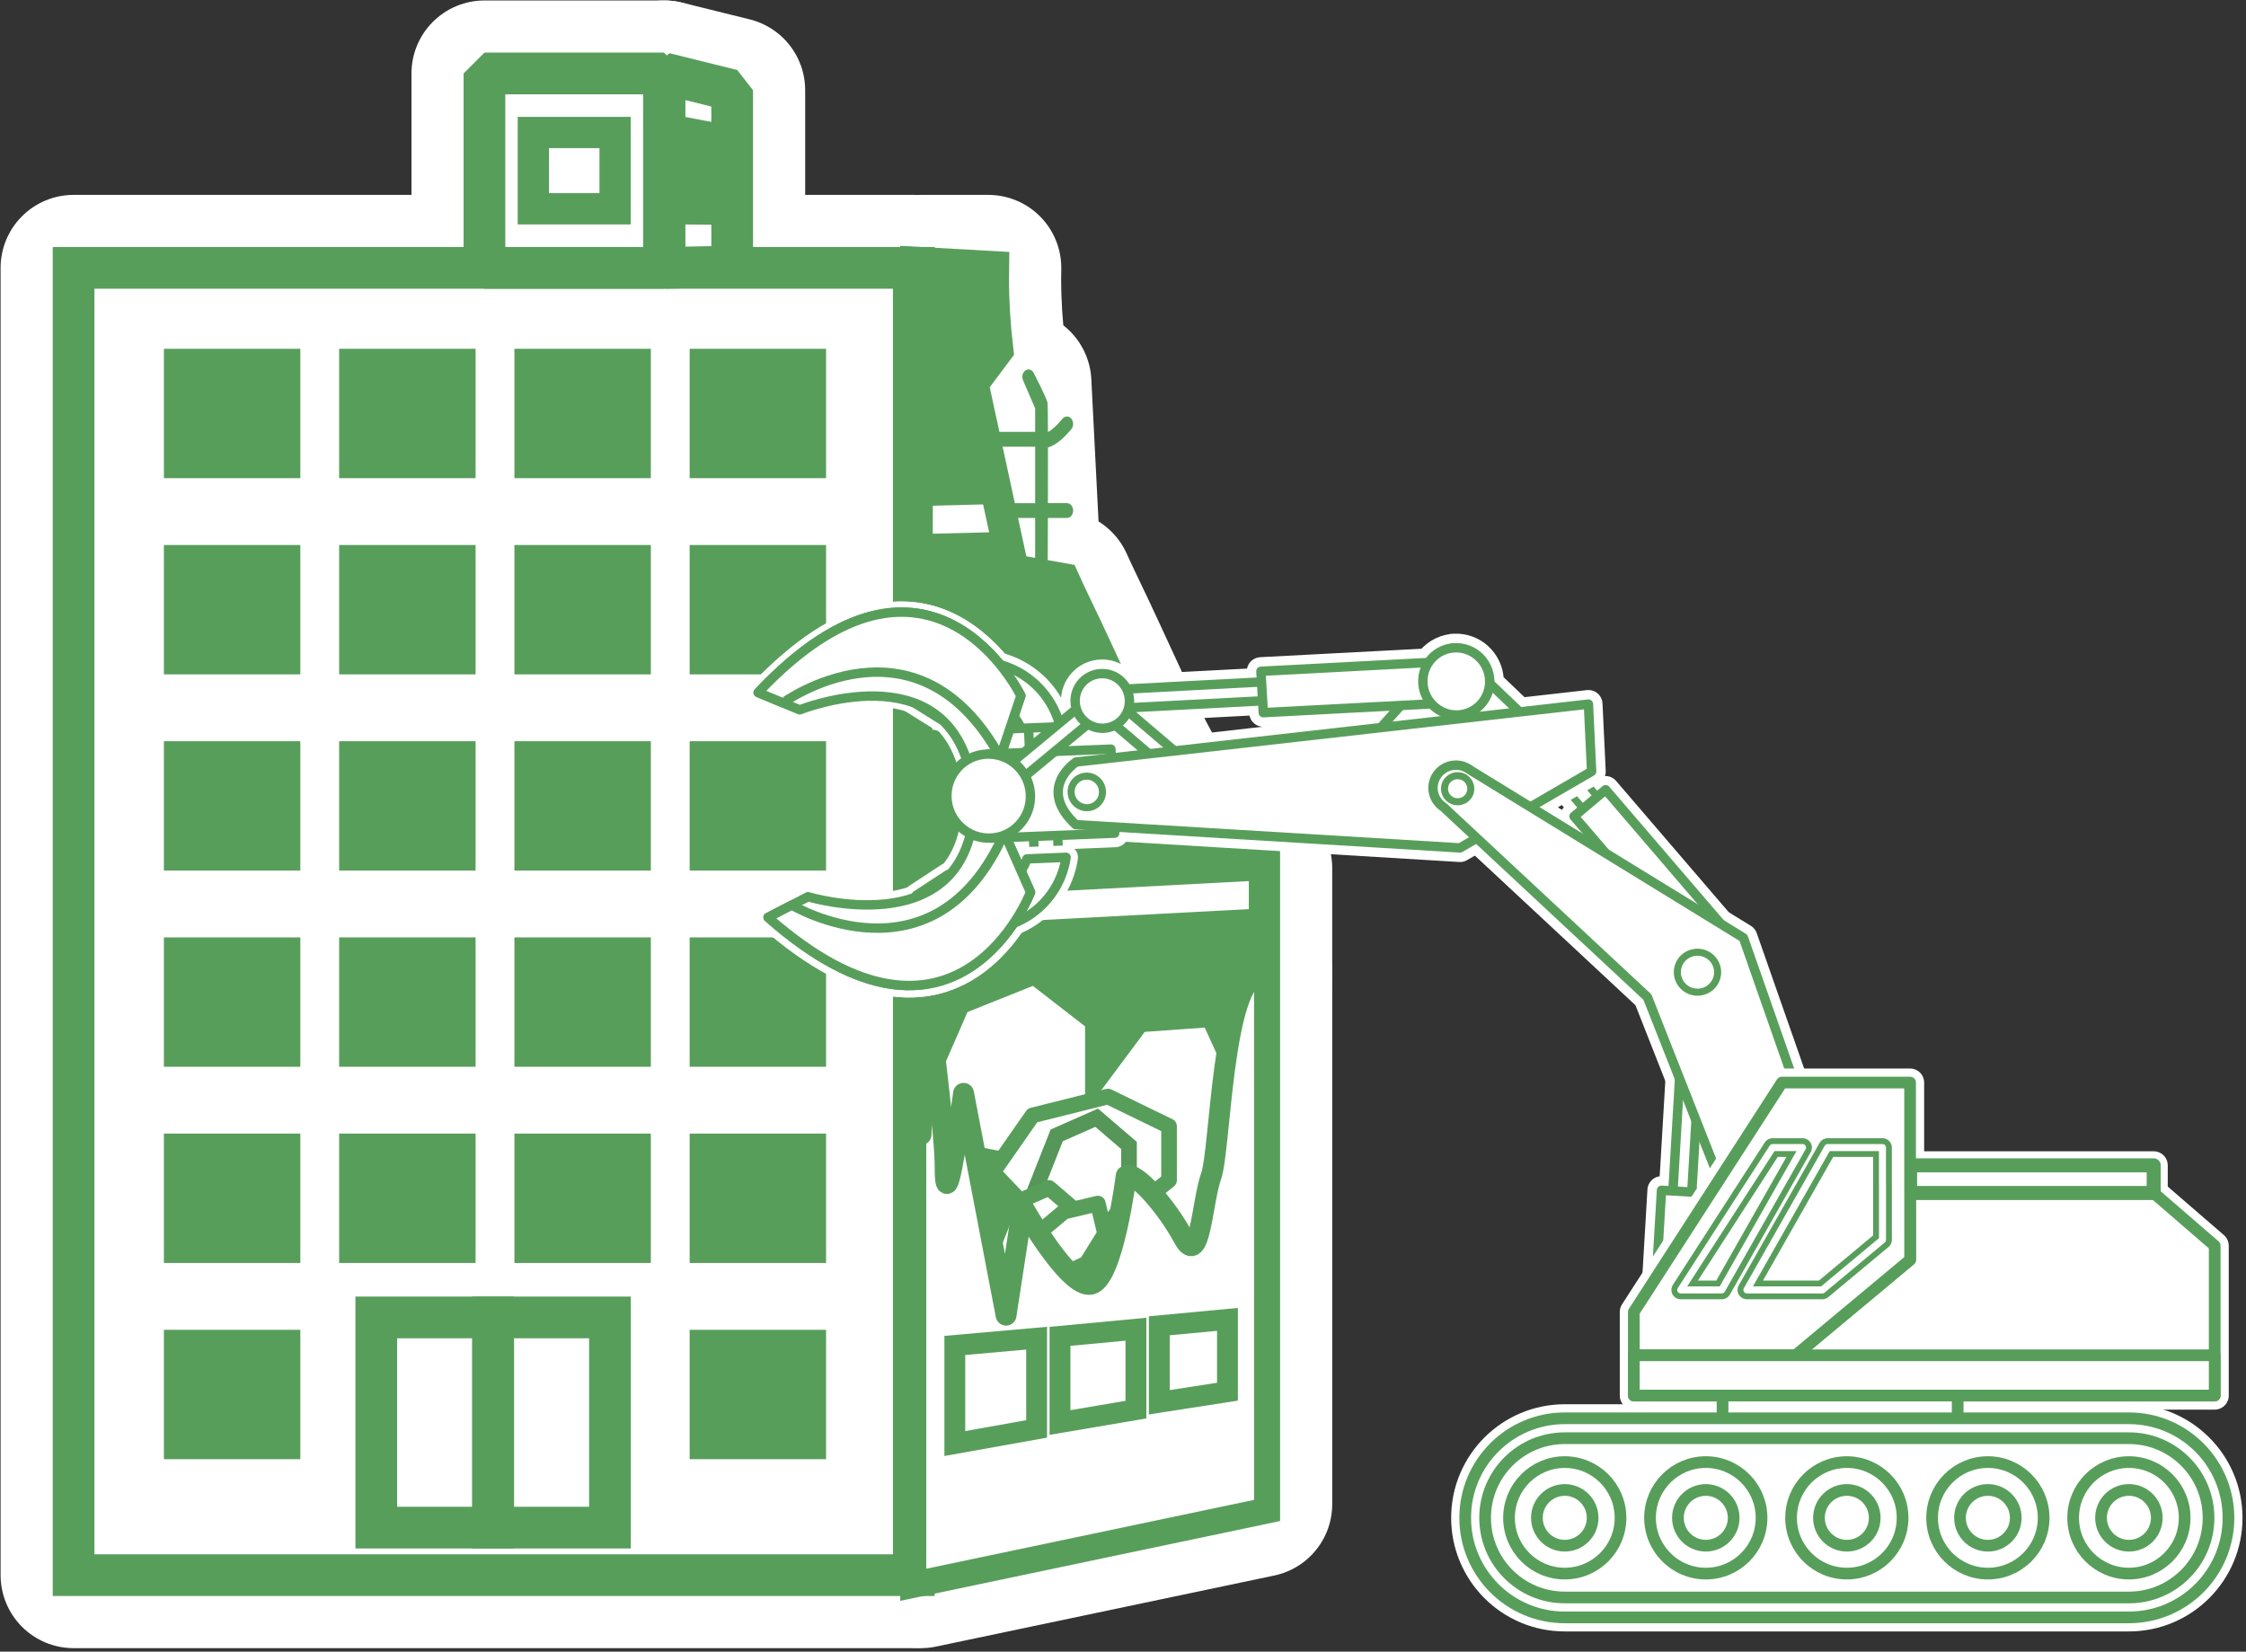<?xml version="1.0" encoding="utf-8"?>
<!-- Generator: Adobe Illustrator 12.0.0, SVG Export Plug-In  -->
<!DOCTYPE svg PUBLIC "-//W3C//DTD SVG 1.1//EN" "http://www.w3.org/Graphics/SVG/1.1/DTD/svg11.dtd">
<svg  version="1.1" xmlns="http://www.w3.org/2000/svg" xmlns:xlink="http://www.w3.org/1999/xlink" xmlns:a="http://ns.adobe.com/AdobeSVGViewerExtensions/3.0/"
	 width="189" height="139" viewBox="16.528 25.919 189 139" enable-background="new 16.528 25.919 189 139" xml:space="preserve">
<rect x="16.528" y="25.919" width="189" height="139" fill="#333333" stroke="none"/>
<defs>
</defs>
<path display="none" fill="#589E5B" d="M226.772,204.095c0,12.525-10.153,22.677-22.677,22.677H22.677
	C10.153,226.771,0,216.62,0,204.095V22.677C0,10.153,10.153,0,22.677,0h181.418c12.523,0,22.677,10.153,22.677,22.677V204.095z"/>
<rect x="22.72" y="48.462" fill="#FFFFFF" stroke="#FFFFFF" stroke-width="12.284" stroke-linecap="round" stroke-linejoin="round" width="70.703" height="110.019"/>
<rect x="48.191" y="136.79" fill="none" stroke="#FFFFFF" stroke-width="12.284" stroke-linecap="round" stroke-linejoin="round" width="9.832" height="17.69"/>
<rect x="31.635" y="122.636" fill="#589E5B" stroke="#FFFFFF" stroke-width="12.284" stroke-linecap="round" stroke-linejoin="round" width="8.849" height="8.256"/>
<rect x="46.383" y="122.636" fill="#589E5B" stroke="#FFFFFF" stroke-width="12.284" stroke-linecap="round" stroke-linejoin="round" width="8.849" height="8.256"/>
<rect x="61.131" y="122.636" fill="#589E5B" stroke="#FFFFFF" stroke-width="12.284" stroke-linecap="round" stroke-linejoin="round" width="8.849" height="8.256"/>
<rect x="75.878" y="122.636" fill="#589E5B" stroke="#FFFFFF" stroke-width="12.284" stroke-linecap="round" stroke-linejoin="round" width="8.848" height="8.256"/>
<rect x="31.635" y="139.149" fill="#589E5B" stroke="#FFFFFF" stroke-width="12.284" stroke-linecap="round" stroke-linejoin="round" width="8.849" height="8.256"/>
<rect x="75.878" y="139.149" fill="#589E5B" stroke="#FFFFFF" stroke-width="12.284" stroke-linecap="round" stroke-linejoin="round" width="8.848" height="8.256"/>
<rect x="31.635" y="106.124" fill="#589E5B" stroke="#FFFFFF" stroke-width="12.284" stroke-linecap="round" stroke-linejoin="round" width="8.849" height="8.256"/>
<rect x="46.383" y="106.124" fill="#589E5B" stroke="#FFFFFF" stroke-width="12.284" stroke-linecap="round" stroke-linejoin="round" width="8.849" height="8.256"/>
<rect x="61.131" y="106.124" fill="#589E5B" stroke="#FFFFFF" stroke-width="12.284" stroke-linecap="round" stroke-linejoin="round" width="8.849" height="8.256"/>
<rect x="75.878" y="106.124" fill="#589E5B" stroke="#FFFFFF" stroke-width="12.284" stroke-linecap="round" stroke-linejoin="round" width="8.848" height="8.256"/>
<rect x="31.635" y="89.613" fill="#589E5B" stroke="#FFFFFF" stroke-width="12.284" stroke-linecap="round" stroke-linejoin="round" width="8.849" height="8.256"/>
<rect x="46.383" y="89.613" fill="#589E5B" stroke="#FFFFFF" stroke-width="12.284" stroke-linecap="round" stroke-linejoin="round" width="8.849" height="8.256"/>
<rect x="61.131" y="89.613" fill="#589E5B" stroke="#FFFFFF" stroke-width="12.284" stroke-linecap="round" stroke-linejoin="round" width="8.849" height="8.256"/>
<rect x="75.878" y="89.613" fill="#589E5B" stroke="#FFFFFF" stroke-width="12.284" stroke-linecap="round" stroke-linejoin="round" width="8.848" height="8.256"/>
<rect x="31.635" y="73.101" fill="#589E5B" stroke="#FFFFFF" stroke-width="12.284" stroke-linecap="round" stroke-linejoin="round" width="8.849" height="8.256"/>
<rect x="46.383" y="73.101" fill="#589E5B" stroke="#FFFFFF" stroke-width="12.284" stroke-linecap="round" stroke-linejoin="round" width="8.849" height="8.256"/>
<rect x="61.131" y="73.101" fill="#589E5B" stroke="#FFFFFF" stroke-width="12.284" stroke-linecap="round" stroke-linejoin="round" width="8.849" height="8.256"/>
<rect x="75.878" y="73.101" fill="#589E5B" stroke="#FFFFFF" stroke-width="12.284" stroke-linecap="round" stroke-linejoin="round" width="8.848" height="8.256"/>
<rect x="31.635" y="56.589" fill="#589E5B" stroke="#FFFFFF" stroke-width="12.284" stroke-linecap="round" stroke-linejoin="round" width="8.849" height="8.256"/>
<rect x="46.383" y="56.589" fill="#589E5B" stroke="#FFFFFF" stroke-width="12.284" stroke-linecap="round" stroke-linejoin="round" width="8.849" height="8.256"/>
<rect x="61.131" y="56.589" fill="#589E5B" stroke="#FFFFFF" stroke-width="12.284" stroke-linecap="round" stroke-linejoin="round" width="8.849" height="8.256"/>
<rect x="75.878" y="56.589" fill="#589E5B" stroke="#FFFFFF" stroke-width="12.284" stroke-linecap="round" stroke-linejoin="round" width="8.848" height="8.256"/>
<rect x="58.023" y="136.79" fill="none" stroke="#FFFFFF" stroke-width="12.284" stroke-linecap="round" stroke-linejoin="round" width="9.832" height="17.69"/>
<rect x="57.295" y="32.101" fill="#FFFFFF" stroke="#FFFFFF" stroke-width="12.284" stroke-linecap="round" stroke-linejoin="round" width="15.106" height="16.361"/>
<rect x="61.408" y="37.07" fill="#FFFFFF" stroke="#FFFFFF" stroke-width="12.284" stroke-linecap="round" stroke-linejoin="round" width="6.881" height="6.421"/>
<polygon fill="#FFFFFF" stroke="#FFFFFF" stroke-width="12.284" stroke-linecap="round" stroke-linejoin="round" points="
	78.141,48.355 72.45,48.462 72.45,32.101 78.141,33.512 "/>
<polygon fill="#FFFFFF" stroke="#FFFFFF" stroke-width="12.284" stroke-linecap="round" stroke-linejoin="round" points="
	74.028,43.492 76.562,43.515 76.562,37.553 74.028,37.07 "/>
<path fill="#589E5B" stroke="#FFFFFF" stroke-width="12.284" stroke-linecap="round" stroke-linejoin="round" d="M106.602,76.884
	c-0.292-0.603-0.58-1.226-0.868-1.859l-4.305-0.767l-3.499-16.162l2.105-2.811c-0.226-1.933-0.353-3.897-0.353-5.88
	c0-0.317,0.008-0.628,0.011-0.943h-5.502l-0.156,72.942l0.466-12.156c0,0,1.556,11.722,1.556,14.762
	c0,3.039,0.465,1.736,1.555-6.079l3.576,18.669l1.4-9.117c0,0,3.887,6.947,5.754,6.513c1.866-0.435,2.954-9.118,2.954-9.118
	c0.777-0.435,3.422,2.605,4.82,5.21c1.399,2.606,1.555-3.04,2.333-5.21c0.777-2.171,0.935-16.499,4.043-16.934v-8.956
	C115.189,97.93,112.237,88.501,106.602,76.884z"/>
<path fill="#FFFFFF" stroke="#FFFFFF" stroke-width="12.284" stroke-linecap="round" stroke-linejoin="round" d="M118.45,124.878
	c-0.778,2.17-0.934,7.816-2.333,5.21c-1.398-2.604-4.043-5.645-4.82-5.21c0,0-1.088,8.683-2.954,9.118
	c-1.867,0.435-5.754-6.513-5.754-6.513l-1.4,9.117l-3.576-18.669c-1.09,7.815-1.555,9.117-1.555,6.079
	c0-3.04-1.556-14.762-1.556-14.762l-0.466,12.156l0.156-72.933l-0.156-0.009V158.48l28.457-5.979v-44.557
	C119.384,108.38,119.227,122.707,118.45,124.878z"/>
<line fill="#589E5B" stroke="#FFFFFF" stroke-width="12.284" stroke-linecap="round" stroke-linejoin="round" enable-background="new    " x1="102.229" y1="58.142" x2="103.207" y2="77.425"/>
<path fill="#FFFFFF" stroke="#589E5B" stroke-width="3.51" d="M106.602,76.884c-0.292-0.603-0.58-1.226-0.868-1.859l-4.305-0.767
	l-3.499-16.162l2.105-2.811c-0.226-1.933-0.353-3.897-0.353-5.88c0-0.209,0.006-0.416,0.008-0.625l-5.655-0.318V158.48l28.457-5.979
	V98.989C115.189,97.93,112.237,88.501,106.602,76.884z"/>
<g>
	<g>
		<path fill="#589E5B" d="M106.311,68.262h-1.602c0.004-1.658,0.006-3.297,0.005-4.688c0.573-0.154,1.229-0.656,1.964-1.538
			c0.204-0.244,0.204-0.639,0-0.882c-0.203-0.244-0.531-0.244-0.736,0c-0.568,0.682-0.967,0.989-1.23,1.128
			c-0.005-1.422-0.018-2.385-0.039-2.484c-0.097-0.438-1.124-2.425-1.124-2.425c-0.121-0.313-0.428-0.45-0.691-0.306
			c-0.261,0.144-0.374,0.514-0.254,0.827l1.031,2.396v1.975h-5.303c-0.286,0-0.52,0.279-0.52,0.625c0,0.344,0.233,0.624,0.52,0.624
			c0,0,4.277,0,5.303,0v4.75H97.87c-0.286,0-0.521,0.279-0.521,0.624s0.235,0.624,0.521,0.624h5.765v7.876
			c0,0.344,0.231,0.624,0.519,0.624c0.288,0,0.52-0.279,0.52-0.624c0,0,0.021-3.805,0.034-7.876h1.605
			c0.288,0,0.52-0.279,0.52-0.624S106.599,68.262,106.311,68.262z"/>
	</g>
</g>
<rect x="22.72" y="48.462" fill="#FFFFFF" stroke="#589E5B" stroke-width="3.51" width="70.703" height="110.019"/>
<rect x="48.191" y="136.79" fill="none" stroke="#589E5B" stroke-width="3.51" width="9.832" height="17.69"/>
<rect x="31.635" y="122.636" fill="#589E5B" stroke="#589E5B" stroke-width="2.632" width="8.849" height="8.256"/>
<rect x="46.383" y="122.636" fill="#589E5B" stroke="#589E5B" stroke-width="2.632" width="8.849" height="8.256"/>
<rect x="61.131" y="122.636" fill="#589E5B" stroke="#589E5B" stroke-width="2.632" width="8.849" height="8.256"/>
<rect x="75.878" y="122.636" fill="#589E5B" stroke="#589E5B" stroke-width="2.632" width="8.848" height="8.256"/>
<rect x="31.635" y="139.149" fill="#589E5B" stroke="#589E5B" stroke-width="2.632" width="8.849" height="8.256"/>
<rect x="75.878" y="139.149" fill="#589E5B" stroke="#589E5B" stroke-width="2.632" width="8.848" height="8.256"/>
<rect x="31.635" y="106.124" fill="#589E5B" stroke="#589E5B" stroke-width="2.632" width="8.849" height="8.256"/>
<rect x="46.383" y="106.124" fill="#589E5B" stroke="#589E5B" stroke-width="2.632" width="8.849" height="8.256"/>
<rect x="61.131" y="106.124" fill="#589E5B" stroke="#589E5B" stroke-width="2.632" width="8.849" height="8.256"/>
<rect x="75.878" y="106.124" fill="#589E5B" stroke="#589E5B" stroke-width="2.632" width="8.848" height="8.256"/>
<rect x="31.635" y="89.613" fill="#589E5B" stroke="#589E5B" stroke-width="2.632" width="8.849" height="8.256"/>
<rect x="46.383" y="89.613" fill="#589E5B" stroke="#589E5B" stroke-width="2.632" width="8.849" height="8.256"/>
<rect x="61.131" y="89.613" fill="#589E5B" stroke="#589E5B" stroke-width="2.632" width="8.849" height="8.256"/>
<rect x="75.878" y="89.613" fill="#589E5B" stroke="#589E5B" stroke-width="2.632" width="8.848" height="8.256"/>
<rect x="31.635" y="73.101" fill="#589E5B" stroke="#589E5B" stroke-width="2.632" width="8.849" height="8.256"/>
<rect x="46.383" y="73.101" fill="#589E5B" stroke="#589E5B" stroke-width="2.632" width="8.849" height="8.256"/>
<rect x="61.131" y="73.101" fill="#589E5B" stroke="#589E5B" stroke-width="2.632" width="8.849" height="8.256"/>
<rect x="75.878" y="73.101" fill="#589E5B" stroke="#589E5B" stroke-width="2.632" width="8.848" height="8.256"/>
<rect x="31.635" y="56.589" fill="#589E5B" stroke="#589E5B" stroke-width="2.632" width="8.849" height="8.256"/>
<rect x="46.383" y="56.589" fill="#589E5B" stroke="#589E5B" stroke-width="2.632" width="8.849" height="8.256"/>
<rect x="61.131" y="56.589" fill="#589E5B" stroke="#589E5B" stroke-width="2.632" width="8.849" height="8.256"/>
<rect x="75.878" y="56.589" fill="#589E5B" stroke="#589E5B" stroke-width="2.632" width="8.848" height="8.256"/>
<rect x="58.023" y="136.79" fill="none" stroke="#589E5B" stroke-width="3.51" width="9.832" height="17.69"/>
<rect x="57.295" y="32.101" fill="#FFFFFF" stroke="#589E5B" stroke-width="3.51" stroke-linejoin="bevel" width="15.106" height="16.361"/>
<rect x="61.408" y="37.07" fill="#FFFFFF" stroke="#589E5B" stroke-width="2.632" width="6.881" height="6.421"/>
<polygon fill="#FFFFFF" stroke="#589E5B" stroke-width="3.51" stroke-linejoin="bevel" points="78.141,48.355 72.45,48.462 
	72.45,32.101 78.141,33.512 "/>
<polygon fill="#FFFFFF" stroke="#589E5B" stroke-width="2.632" points="74.028,43.492 76.562,43.515 76.562,37.553 74.028,37.07 
	"/>
<path fill="#589E5B" stroke="#589E5B" stroke-width="0.877" stroke-linecap="round" stroke-linejoin="round" d="M106.602,76.884
	c-0.292-0.603-0.58-1.226-0.868-1.859l-4.305-0.767l-3.499-16.162l2.105-2.811c-0.226-1.933-0.353-3.897-0.353-5.88
	c0-0.317,0.008-0.628,0.011-0.943h-5.502l-0.156,72.942l0.466-12.156c0,0,1.556,11.722,1.556,14.762
	c0,3.039,0.465,1.736,1.555-6.079l3.576,18.669l1.4-9.117c0,0,3.887,6.947,5.754,6.513c1.866-0.435,2.954-9.118,2.954-9.118
	c0.777-0.435,3.422,2.605,4.82,5.21c1.399,2.606,1.555-3.04,2.333-5.21c0.777-2.171,0.935-16.499,4.043-16.934v-8.956
	C115.189,97.93,112.237,88.501,106.602,76.884z"/>
<polygon id="_xFF13_階_1_" fill="#FFFFFF" points="120.842,118.86 94.861,120.395 94.861,118.035 120.842,116.502 "/>
<polygon id="_xFF14_階_1_" fill="#FFFFFF" points="122.493,102.382 94.036,103.883 94.036,101.524 122.493,100.024 "/>
<path id="_xFF15_階_1_" fill="#FFFFFF" d="M110.174,84.53l-16.139,0.482v2.358l17.235-0.513
	C110.91,86.104,110.545,85.33,110.174,84.53z"/>
<polygon id="_xFF16_階_1_" fill="#FFFFFF" points="100.149,68.348 94.036,68.5 94.036,70.859 100.658,70.694 "/>
<polygon fill="#FFFFFF" stroke="#589E5B" stroke-width="1.316" stroke-linecap="round" stroke-linejoin="round" points="
	122.142,120.107 120.17,128.916 113.9,132.41 108.29,128.045 106.704,119.918 112.51,112.124 118.312,111.71 "/>
<polygon fill="#FFFFFF" stroke="#589E5B" stroke-width="1.316" stroke-linecap="round" stroke-linejoin="round" points="
	97.449,110.578 103.552,108.139 108.494,111.973 108.494,118.944 104.424,124.173 97.159,122.779 94.254,117.899 "/>
<polygon fill="#FFFFFF" stroke="#589E5B" stroke-width="1.316" stroke-linecap="round" stroke-linejoin="round" points="
	103.412,119.791 109.763,118.2 114.904,120.7 114.904,125.246 110.67,128.656 103.11,127.747 100.085,124.565 "/>
<polygon fill="#FFFFFF" stroke="#569759" stroke-width="1.316" points="105.449,121.47 108.812,119.984 111.535,122.319 
	111.535,126.563 109.292,129.745 105.29,128.896 103.689,125.926 "/>
<polygon fill="#FFFFFF" stroke="#589E5B" stroke-width="1.316" stroke-linecap="round" stroke-linejoin="round" points="
	101.44,127.379 104.802,125.895 107.525,128.229 107.525,132.473 105.283,135.655 101.279,134.807 99.68,131.836 "/>
<polygon fill="#FFFFFF" stroke="#589E5B" stroke-width="1.316" stroke-linecap="round" stroke-linejoin="round" points="
	104.39,133.899 102.377,133.031 103.168,130.307 106.07,127.883 108.912,127.209 109.517,129.737 107.958,132.251 "/>
<path fill="#FFFFFF" stroke="#589E5B" stroke-width="0.877" stroke-linecap="round" stroke-linejoin="round" d="M118.45,124.878
	c-0.778,2.17-0.934,7.816-2.333,5.21c-1.398-2.604-4.043-5.645-4.82-5.21c0,0-1.088,8.683-2.954,9.118
	c-1.867,0.435-5.754-6.513-5.754-6.513l-1.4,9.117l-3.576-18.669c-1.09,7.815-1.555,9.117-1.555,6.079
	c0-3.04-1.556-14.762-1.556-14.762l-0.466,12.156l0.156-72.933l-0.156-0.009V158.48l28.457-5.979v-44.557
	C119.384,108.38,119.227,122.707,118.45,124.878z"/>
<path fill="none" stroke="#589E5B" stroke-width="1.755" stroke-linecap="round" stroke-linejoin="round" d="M106.602,76.884
	c-0.292-0.603-0.58-1.226-0.868-1.859l-4.305-0.767l-3.499-16.162l2.105-2.811c-0.226-1.933-0.353-3.897-0.353-5.88
	c0-0.317,0.008-0.628,0.011-0.943h-5.502l-0.156,72.942l0.466-12.156c0,0,1.556,11.722,1.556,14.762
	c0,3.039,0.465,1.736,1.555-6.079l3.576,18.669l1.4-9.117c0,0,3.887,6.947,5.754,6.513c1.866-0.435,2.954-9.118,2.954-9.118
	c0.777-0.435,3.422,2.605,4.82,5.21c1.399,2.606,1.555-3.04,2.333-5.21c0.777-2.171,0.935-16.499,4.043-16.934v-8.956
	C115.189,97.93,112.237,88.501,106.602,76.884z"/>
<polygon fill="#FFFFFF" stroke="#589E5B" stroke-width="1.755" points="103.759,146.172 96.876,147.405 96.876,139.149 
	103.759,138.538 "/>
<polygon fill="#FFFFFF" stroke="#589E5B" stroke-width="1.755" points="112.116,144.55 105.726,145.635 105.726,138.382 
	112.116,137.783 "/>
<polygon fill="#FFFFFF" stroke="#589E5B" stroke-width="1.755" points="119.819,143.04 114.083,143.931 114.083,137.494 
	119.819,136.955 "/>
<path fill="#FFFFFF" stroke="#FFFFFF" stroke-width="2.374" stroke-linecap="round" stroke-linejoin="round" d="M163.237,104.843
	l-22.82-14.014c0,0-0.381-0.267-0.606-0.362c-0.981-0.418-2.12,0.033-2.54,1.008c-0.375,0.869-0.053,1.86,0.721,2.361l17.165,15.994
	l8.115,20.588l7.581-3.828L163.237,104.843z"/>
<polygon fill="#589E5B" stroke="#FFFFFF" stroke-width="2.3" stroke-linecap="round" stroke-linejoin="round" points="
	151.641,92.379 150.956,92.958 145.597,86.75 144.389,87.772 149.745,93.979 148.983,94.621 160.29,107.799 162.947,105.557 "/>
<polygon fill="#FFFFFF" stroke="#589E5B" stroke-width="0.612" stroke-linecap="round" stroke-linejoin="round" points="
	144.389,87.772 145.597,86.75 151.234,93.281 150.026,94.304 "/>
<polygon fill="#FFFFFF" stroke="#589E5B" stroke-width="0.791" stroke-linecap="round" stroke-linejoin="round" points="
	148.983,94.621 151.641,92.379 162.947,105.557 160.29,107.799 "/>
<rect x="157.808" y="108.302" transform="matrix(-0.998 -0.059 0.059 -0.998 309.961 244.212)" fill="#FFFFFF" stroke="#FFFFFF" stroke-width="2.374" stroke-linecap="round" stroke-linejoin="round" width="1.59" height="18.413"/>
<rect x="155.648" y="126.133" transform="matrix(-0.998 -0.059 0.059 -0.998 306.416 283.472)" fill="#FFFFFF" stroke="#FFFFFF" stroke-width="2.374" stroke-linecap="round" stroke-linejoin="round" width="3.491" height="22.156"/>
<rect x="157.808" y="108.302" transform="matrix(-0.998 -0.059 0.059 -0.998 309.961 244.212)" fill="#FFFFFF" stroke="#589E5B" stroke-width="0.791" stroke-linecap="round" stroke-linejoin="round" width="1.59" height="18.413"/>
<rect x="155.648" y="126.133" transform="matrix(-0.998 -0.059 0.059 -0.998 306.416 283.472)" fill="#FFFFFF" stroke="#589E5B" stroke-width="0.791" stroke-linecap="round" stroke-linejoin="round" width="3.491" height="22.156"/>
<path fill="#FFFFFF" stroke="#FFFFFF" stroke-width="2.374" stroke-linecap="round" stroke-linejoin="round" d="M107.082,90.049
	c0,0-3.374,2.179-0.032,5.269l32.338,1.959l11.074-6.437l-0.269-5.663l-5.796,0.656l-2.515-2.403c0.004-0.093,0.003-0.186,0-0.28
	c-0.071-1.561-1.386-2.777-2.938-2.715c-0.063,0.003-0.12,0.011-0.183,0.015l-0.007-0.007l-0.01,0.011
	c-0.84,0.093-1.562,0.556-2.004,1.219l-14.107,0.739l0.052,0.899l-11.351,0.593c-0.39-0.796-1.217-1.332-2.155-1.295
	c-1.26,0.051-2.237,1.121-2.179,2.391c0.009,0.203,0.047,0.4,0.107,0.587l-7.721,6.394l1.008,1.228l7.678-6.36
	c0.381,0.241,0.833,0.376,1.315,0.357c0.354-0.014,0.686-0.112,0.979-0.269l2.84,2.42L107.082,90.049z M111.415,85.754
	c0.033-0.087,0.063-0.177,0.085-0.267l11.276-0.593l0.059,1.001l11.563-0.607l-1.673,1.864l-17.368,1.962L111.415,85.754z"/>
<polygon fill="#FFFFFF" stroke="#FFFFFF" stroke-width="2.374" stroke-linecap="round" stroke-linejoin="round" points="
	110.331,96.036 110.011,88.964 99.654,89.378 99.973,96.45 "/>
<polygon fill="#FFFFFF" stroke="#FFFFFF" stroke-width="2.374" stroke-linecap="round" stroke-linejoin="round" points="
	103.616,99.02 103.048,86.474 105.083,86.392 105.651,98.938 "/>
<path fill="#FFFFFF" stroke="#FFFFFF" stroke-width="2" stroke-linecap="round" stroke-linejoin="round" d="M95.689,86.457
	c0.668-0.954,1.751-1.594,3.002-1.645c1.668-0.065,3.135,0.937,3.755,2.399L97.757,87.4l7.984-0.319
	c-0.782-3.247-3.757-5.605-7.194-5.468c-2.344,0.094-4.369,1.326-5.573,3.146L95.689,86.457"/>
<path fill="#FFFFFF" stroke="#FFFFFF" stroke-width="1.781" stroke-linecap="round" stroke-linejoin="round" d="M100.697,89.645
	l1.736-5.175c0,0-7.602-15.653-22.104-0.268l3.493,1.457c0,0,12.251-4.922,14.398,5.51C98.22,91.169,99.292,89.747,100.697,89.645z"
	/>
<path fill="#FFFFFF" stroke="#FFFFFF" stroke-width="1.781" stroke-linecap="round" stroke-linejoin="round" d="M100.697,89.645
	l1.736-5.175c0,0-7.602-15.653-22.104-0.268l2.079,0.867C82.409,85.069,93.662,76.883,100.697,89.645z"/>
<path fill="#FFFFFF" stroke="#FFFFFF" stroke-width="2" stroke-linecap="round" stroke-linejoin="round" d="M101.041,96.015
	l2.205,4.99c0,0-6.186,16.166-22.085,2.119l3.362-1.738c0,0,12.7,3.854,13.904-6.672C98.427,94.713,99.626,96.032,101.041,96.015z"
	/>
<path fill="#FFFFFF" stroke="#FFFFFF" stroke-width="2" stroke-linecap="round" stroke-linejoin="round" d="M101.041,96.015
	l2.205,4.99c0,0-6.186,16.166-22.085,2.119l2.001-1.035C83.163,102.089,95.16,109.269,101.041,96.015z"/>
<polygon fill="#FFFFFF" stroke="#589E5B" stroke-width="0.791" stroke-linecap="round" stroke-linejoin="round" points="
	103.616,99.02 103.048,86.474 105.083,86.392 105.651,98.938 "/>
<path fill="#FFFFFF" stroke="#589E5B" stroke-width="0.791" stroke-linecap="round" stroke-linejoin="round" d="M95.689,86.457
	c0.668-0.954,1.751-1.594,3.002-1.645c1.668-0.065,3.135,0.937,3.755,2.399L97.757,87.4l7.984-0.319
	c-0.782-3.247-3.757-5.605-7.194-5.468c-2.344,0.094-4.369,1.326-5.573,3.146L95.689,86.457"/>
<path fill="#FFFFFF" stroke="#FFFFFF" stroke-width="2" stroke-linecap="round" stroke-linejoin="round" d="M93.629,101.276
	c1.359,1.79,3.534,2.91,5.935,2.814c3.438-0.137,6.188-2.724,6.674-6.021l-3.295,0.132c-0.484,1.506-1.856,2.62-3.523,2.687
	c-1.236,0.049-2.361-0.488-3.114-1.365L93.629,101.276z"/>
<path fill="#FFFFFF" stroke="#589E5B" stroke-width="0.791" stroke-linecap="round" stroke-linejoin="round" d="M93.629,101.276
	c1.359,1.79,3.534,2.91,5.935,2.814c3.438-0.137,6.188-2.724,6.674-6.021l-3.295,0.132c-0.484,1.506-1.856,2.62-3.523,2.687
	c-1.236,0.049-2.361-0.488-3.114-1.365L93.629,101.276z"/>
<path fill="#FFFFFF" stroke="#589E5B" stroke-width="0.791" stroke-linecap="round" stroke-linejoin="round" d="M100.697,89.645
	l1.736-5.175c0,0-7.602-15.653-22.104-0.268l3.493,1.457c0,0,12.251-4.922,14.398,5.51C98.22,91.169,99.292,89.747,100.697,89.645z"
	/>
<path fill="#FFFFFF" stroke="#589E5B" stroke-width="0.791" stroke-linecap="round" stroke-linejoin="round" d="M100.697,89.645
	l1.736-5.175c0,0-7.602-15.653-22.104-0.268l2.079,0.867C82.409,85.069,93.662,76.883,100.697,89.645z"/>
<path fill="#FFFFFF" stroke="#589E5B" stroke-width="0.791" stroke-linecap="round" stroke-linejoin="round" d="M101.041,96.015
	l2.205,4.99c0,0-6.186,16.166-22.085,2.119l3.362-1.738c0,0,12.7,3.854,13.904-6.672C98.427,94.713,99.626,96.032,101.041,96.015z"
	/>
<path fill="#FFFFFF" stroke="#589E5B" stroke-width="0.791" stroke-linecap="round" stroke-linejoin="round" d="M101.041,96.015
	l2.205,4.99c0,0-6.186,16.166-22.085,2.119l2.001-1.035C83.163,102.089,95.16,109.269,101.041,96.015z"/>
<polygon fill="#FFFFFF" stroke="#589E5B" stroke-width="0.791" stroke-linecap="round" stroke-linejoin="round" points="
	110.331,96.036 110.011,88.964 99.654,89.378 99.973,96.45 "/>
<polygon fill="#FFFFFF" stroke="#589E5B" stroke-width="0.791" stroke-linecap="round" stroke-linejoin="round" points="
	100.396,93.208 99.388,91.981 108.341,84.565 109.349,85.794 "/>
<polygon fill="#FFFFFF" stroke="#589E5B" stroke-width="0.791" stroke-linecap="round" stroke-linejoin="round" points="
	130.594,89.523 138.755,80.443 147.631,88.917 "/>
<polygon fill="#FFFFFF" stroke="#589E5B" stroke-width="0.791" stroke-linecap="round" stroke-linejoin="round" points="
	109.417,85.596 109.325,84.01 123.093,83.289 123.185,84.875 "/>
<polygon fill="#FFFFFF" stroke="#589E5B" stroke-width="0.791" stroke-linecap="round" stroke-linejoin="round" points="
	122.834,85.896 122.634,82.412 139.204,81.544 139.403,85.026 "/>
<polygon fill="#FFFFFF" stroke="#589E5B" stroke-width="0.791" stroke-linecap="round" stroke-linejoin="round" points="
	109.711,84.303 108.694,85.511 117.592,93.095 118.609,91.887 "/>
<path fill="#FFFFFF" stroke="#589E5B" stroke-width="0.791" stroke-linecap="round" stroke-linejoin="round" d="M99.884,96.452
	c-1.939,0.079-3.583-1.443-3.672-3.394c-0.089-1.953,1.412-3.6,3.352-3.676c1.939-0.078,3.583,1.443,3.672,3.396
	C103.324,94.729,101.824,96.375,99.884,96.452z"/>
<path fill="#FFFFFF" stroke="#589E5B" stroke-width="0.791" stroke-linecap="round" stroke-linejoin="round" d="M139.202,86.091
	c-1.552,0.062-2.869-1.154-2.94-2.716c-0.07-1.562,1.132-2.878,2.684-2.94c1.553-0.062,2.867,1.154,2.938,2.715
	C141.954,84.713,140.752,86.028,139.202,86.091z"/>
<path fill="#FFFFFF" stroke="#589E5B" stroke-width="0.791" stroke-linecap="round" stroke-linejoin="round" d="M109.389,87.206
	c-1.261,0.05-2.33-0.938-2.387-2.206c-0.058-1.27,0.919-2.339,2.179-2.391c1.261-0.05,2.332,0.938,2.388,2.208
	C111.626,86.083,110.65,87.155,109.389,87.206z"/>
<path fill="#FFFFFF" stroke="#589E5B" stroke-width="0.791" stroke-linecap="round" stroke-linejoin="round" d="M150.194,85.177
	l-43.112,4.872c0,0-3.374,2.179-0.032,5.269l32.338,1.959l11.074-6.437L150.194,85.177z"/>
<path fill="#FFFFFF" stroke="#589E5B" stroke-width="0.594" stroke-linecap="round" stroke-linejoin="round" d="M108.042,93.892
	c-0.729,0.028-1.347-0.542-1.379-1.275c-0.034-0.732,0.53-1.35,1.259-1.379c0.727-0.028,1.344,0.542,1.376,1.273
	C109.333,93.246,108.771,93.862,108.042,93.892z"/>
<path fill="#FFFFFF" stroke="#589E5B" stroke-width="0.791" stroke-linecap="round" stroke-linejoin="round" d="M163.237,104.843
	l-22.82-14.014c0,0-0.381-0.267-0.606-0.362c-0.981-0.418-2.12,0.033-2.54,1.008c-0.375,0.869-0.053,1.86,0.721,2.361l17.165,15.994
	l8.115,20.588l7.581-3.828L163.237,104.843z"/>
<path fill="#FFFFFF" stroke="#589E5B" stroke-width="0.594" stroke-linecap="round" stroke-linejoin="round" d="M140.208,92.729
	c-0.24,0.558-0.892,0.815-1.455,0.576c-0.563-0.239-0.824-0.886-0.583-1.443c0.24-0.558,0.892-0.815,1.454-0.576
	C140.187,91.526,140.448,92.171,140.208,92.729z"/>
<path fill="#FFFFFF" stroke="#589E5B" stroke-width="0.594" stroke-linecap="round" stroke-linejoin="round" d="M160.93,108.4
	c-0.368,0.854-1.363,1.249-2.226,0.883c-0.861-0.367-1.261-1.354-0.893-2.208c0.368-0.853,1.364-1.249,2.226-0.883
	C160.9,106.559,161.298,107.547,160.93,108.4z"/>
<polygon display="none" fill="#589E5B" stroke="#589E5B" stroke-width="0.295" stroke-linecap="round" stroke-linejoin="round" points="
	174.937,122.495 165.694,122.495 159.521,132.059 159.521,132.062 157.963,134.475 169.877,134.475 174.939,130.257 
	174.939,125.419 174.937,125.419 "/>
<path fill="#FFFFFF" stroke="#FFFFFF" stroke-width="2.364" stroke-linecap="round" stroke-linejoin="round" d="M195.674,145.279
	L195.674,145.279L195.674,145.279h-47.472l0,0c-4.628,0-8.378,3.751-8.378,8.378c0,4.626,3.75,8.377,8.378,8.377l0,0h47.472l0,0l0,0
	c4.627,0,8.378-3.751,8.378-8.377C204.052,149.03,200.301,145.279,195.674,145.279z"/>
<polygon fill="#FFFFFF" stroke="#FFFFFF" stroke-width="2.364" stroke-linecap="round" stroke-linejoin="round" points="
	197.761,126.318 177.262,126.318 177.262,126.318 197.761,126.318 197.761,123.991 177.262,123.991 177.262,117.025 
	166.475,117.025 154.014,136.331 154.014,143.366 202.894,143.366 202.894,130.755 "/>
<polygon fill="#FFFFFF" stroke="#589E5B" stroke-width="0.985" stroke-linecap="round" stroke-linejoin="round" points="
	197.761,126.318 177.265,126.318 177.265,131.942 167.628,139.976 154.014,139.976 154.014,143.366 202.894,143.366 
	202.894,130.755 "/>
<rect x="161.48" y="142.406" fill="#FFFFFF" stroke="#589E5B" stroke-width="0.985" stroke-linecap="round" stroke-linejoin="round" width="19.785" height="3.815"/>
<rect x="177.262" y="123.991" fill="#FFFFFF" stroke="#589E5B" stroke-width="1.182" stroke-linecap="round" stroke-linejoin="round" width="20.499" height="2.328"/>
<polygon fill="#FFFFFF" stroke="#589E5B" stroke-width="0.985" stroke-linecap="round" stroke-linejoin="round" points="
	177.262,126.318 177.262,117.025 166.475,117.025 154.014,136.331 154.014,139.976 167.628,139.976 177.265,131.942 
	177.265,126.318 "/>
<rect x="154.014" y="139.976" display="none" fill="#589E5B" stroke="#FFFFFF" stroke-width="2.364" stroke-linecap="round" stroke-linejoin="round" width="48.88" height="3.391"/>
<rect x="154.014" y="139.976" fill="#FFFFFF" stroke="#589E5B" stroke-width="0.985" stroke-linecap="round" stroke-linejoin="round" width="48.88" height="3.391"/>
<path fill="#FFFFFF" stroke="#589E5B" stroke-width="1.576" stroke-linecap="round" stroke-linejoin="round" d="M165.694,122.495
	l-6.173,9.564v0.003l-1.558,2.414h3.449l6.799-11.98H165.694z M174.937,125.419v-2.924h-4.608l-6.799,11.98h6.348l5.062-4.218
	v-4.838H174.937z"/>
<path fill="none" stroke="#FFFFFF" stroke-width="0.591" stroke-linecap="round" stroke-linejoin="round" d="M165.694,122.495
	l-6.173,9.564v0.003l-1.558,2.414h3.449l6.799-11.98H165.694z M174.937,125.419v-2.924h-4.608l-6.799,11.98h6.348l5.062-4.218
	v-4.838H174.937z"/>
<path fill="#FFFFFF" stroke="#589E5B" stroke-width="0.985" stroke-linecap="round" stroke-linejoin="round" d="M195.674,145.279
	L195.674,145.279L195.674,145.279h-47.472l0,0c-4.628,0-8.378,3.751-8.378,8.378c0,4.626,3.75,8.377,8.378,8.377l0,0h47.472l0,0l0,0
	c4.627,0,8.378-3.751,8.378-8.377C204.052,149.03,200.301,145.279,195.674,145.279z"/>
<path fill="none" stroke="#589E5B" stroke-width="0.985" stroke-linecap="round" stroke-linejoin="round" d="M195.674,146.955
	L195.674,146.955h-47.472l0,0c-3.702,0-6.702,3-6.702,6.702c0,3.701,3,6.701,6.702,6.701l0,0h47.472c3.701,0,6.702-3,6.702-6.701
	C202.376,149.955,199.375,146.955,195.674,146.955z"/>
<circle fill="none" stroke="#589E5B" stroke-width="0.985" stroke-linecap="round" stroke-linejoin="round" cx="148.202" cy="153.657" r="4.691"/>
<circle fill="none" stroke="#589E5B" stroke-width="0.985" stroke-linecap="round" stroke-linejoin="round" cx="148.202" cy="153.656" r="2.345"/>
<circle fill="none" stroke="#589E5B" stroke-width="0.985" stroke-linecap="round" stroke-linejoin="round" cx="160.07" cy="153.657" r="4.692"/>
<circle fill="none" stroke="#589E5B" stroke-width="0.985" stroke-linecap="round" stroke-linejoin="round" cx="160.07" cy="153.656" r="2.345"/>
<circle fill="none" stroke="#589E5B" stroke-width="0.985" stroke-linecap="round" stroke-linejoin="round" cx="171.938" cy="153.657" r="4.691"/>
<circle fill="none" stroke="#589E5B" stroke-width="0.985" stroke-linecap="round" stroke-linejoin="round" cx="171.939" cy="153.656" r="2.346"/>
<circle fill="none" stroke="#589E5B" stroke-width="0.985" stroke-linecap="round" stroke-linejoin="round" cx="183.807" cy="153.657" r="4.692"/>
<circle fill="none" stroke="#589E5B" stroke-width="0.985" stroke-linecap="round" stroke-linejoin="round" cx="183.807" cy="153.656" r="2.346"/>
<circle fill="none" stroke="#589E5B" stroke-width="0.985" stroke-linecap="round" stroke-linejoin="round" cx="195.674" cy="153.657" r="4.691"/>
<circle fill="none" stroke="#589E5B" stroke-width="0.985" stroke-linecap="round" stroke-linejoin="round" cx="195.675" cy="153.656" r="2.346"/>
<rect x="148.203" y="146.955" display="none" fill="none" stroke="#589E5B" stroke-width="0.985" stroke-linecap="round" stroke-linejoin="round" width="47.472" height="13.403"/>
<circle display="none" fill="none" stroke="#589E5B" stroke-width="0.985" stroke-linecap="round" stroke-linejoin="round" cx="195.675" cy="153.657" r="8.377"/>
<circle display="none" fill="none" stroke="#589E5B" stroke-width="0.985" stroke-linecap="round" stroke-linejoin="round" cx="148.202" cy="153.657" r="8.377"/>
</svg>
